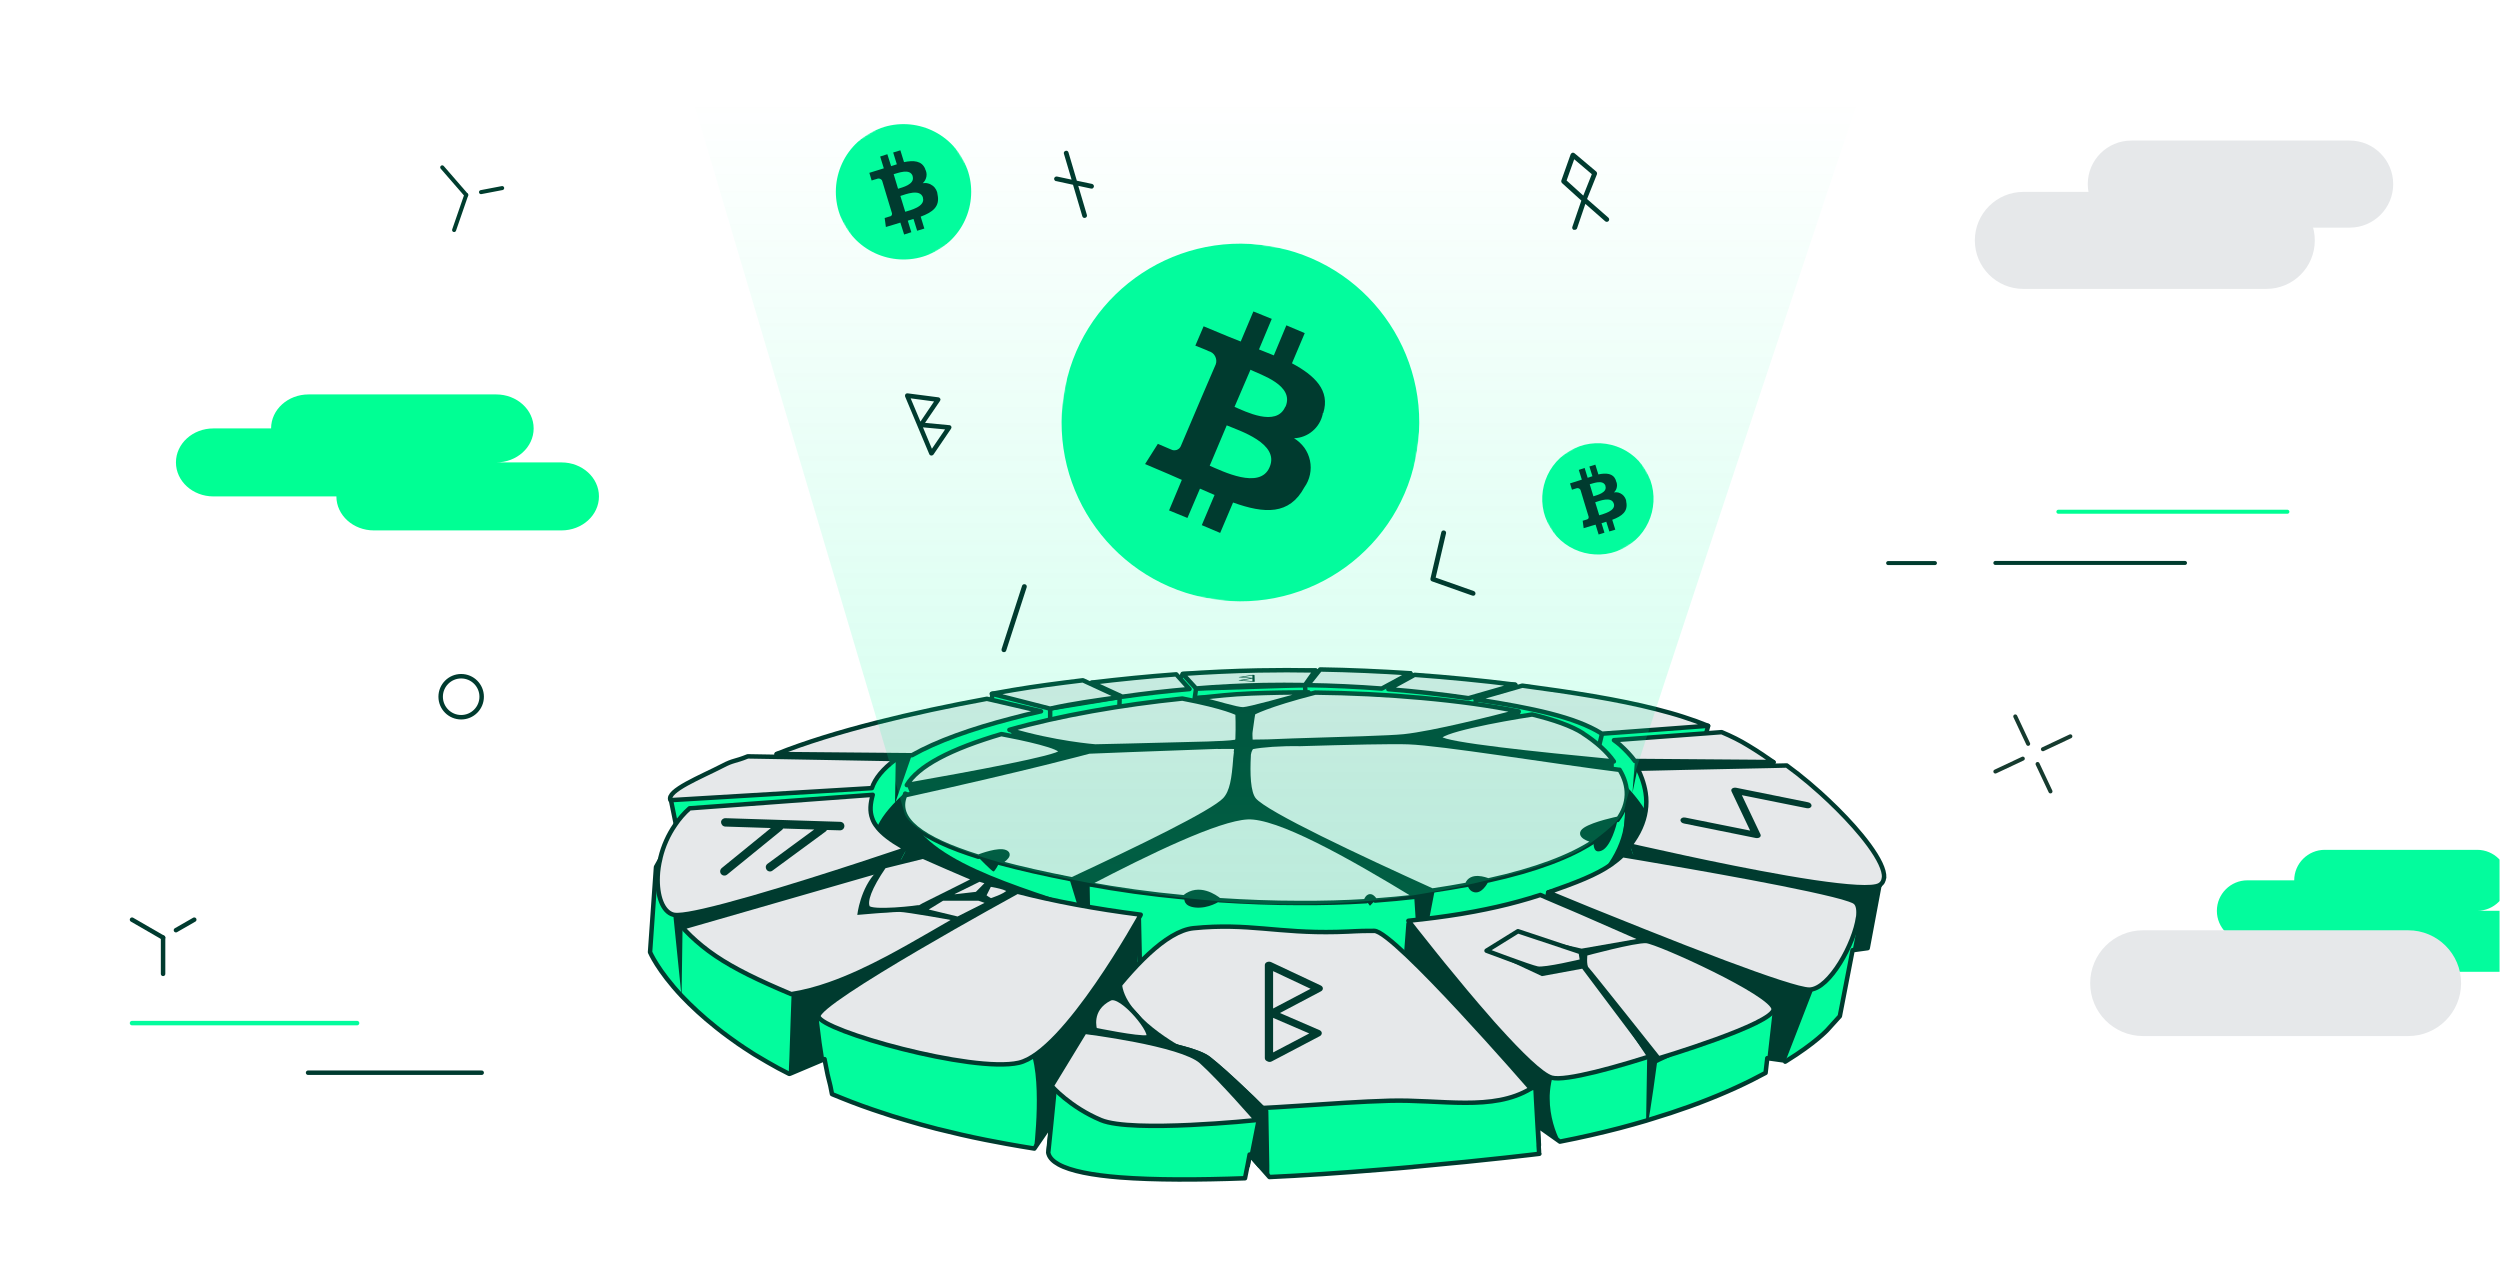 <svg width="1676" height="858" viewBox="0 0 1676 858" fill="none" xmlns="http://www.w3.org/2000/svg"><g clip-path="url(#clip0_674_2)"><path d="M704.848 752.948C704.848 752.948 704.113 762.412 703.216 771.467C703.216 772.201 703.134 772.936 702.971 773.751C702.89 773.425 702.727 773.017 702.727 772.691L702.89 771.467L704.766 753.193V752.948H704.848Z" fill="#003B2F"/><path d="M837.742 773.996L836.355 781.339L834.642 789.823H834.56L836.274 781.339L837.742 773.915V773.996Z" fill="#003B2F"/><path d="M1031.58 766.98L1030.68 754.661L1030.85 754.743L1031.58 766.98Z" fill="#003B2F"/><path d="M1260.01 593.374L1252.1 635.633L1241.98 637.02L1233.41 681.319L1232.84 681.89L1225.01 690.538C1225.01 690.538 1217.02 699.267 1197.6 711.26C1197.36 711.423 1197.03 711.586 1196.78 711.749L1197.03 711.097L1184.79 709.383L1184.22 714.278L1183.65 719.255C1171.82 725.7 1157.05 732.634 1139.11 739.406C1136.9 740.221 1134.62 741.119 1132.25 741.935C1124.5 744.708 1116.18 747.482 1107.21 750.174C1106.47 750.419 1105.74 750.582 1105.09 750.827C1104.52 750.99 1104.03 751.153 1103.54 751.316C1097.83 753.03 1091.87 754.661 1085.75 756.293C1073.43 759.475 1060.13 762.575 1045.78 765.349L1030.93 754.824L1031.66 767.062V768.041C1030.93 768.122 1030.03 768.286 1029.22 768.449C1005.72 772.446 979.695 775.791 950.978 778.075C950.407 778.075 949.754 778.157 949.183 778.238C945.757 778.483 942.412 778.81 938.986 778.973C935.314 779.217 931.643 779.462 927.891 779.707C915.408 780.441 902.437 781.012 888.976 781.257C888.16 781.257 887.344 781.257 886.61 781.257C875.107 781.502 863.278 781.583 851.122 781.502C848.919 781.502 846.717 781.502 844.432 781.502L837.906 774.078L836.519 781.42C828.361 781.339 819.958 781.094 811.473 780.768C787.815 779.952 765.624 778.483 744.739 776.444C733.807 775.383 723.283 774.159 713.086 772.854C709.822 772.446 706.641 771.957 703.377 771.467C703.296 771.467 703.133 771.467 703.051 771.467L704.927 753.193L693.424 769.999C687.143 769.02 681.106 767.959 675.15 766.899C673.111 766.491 671.153 766.164 669.113 765.757C667.645 765.512 666.258 765.185 664.789 764.941C663.321 764.696 661.934 764.37 660.547 764.125C649.452 761.922 638.928 759.475 628.893 756.946C628.648 756.946 628.404 756.864 628.159 756.783C627.425 756.619 626.772 756.456 626.038 756.211C620.082 754.661 614.372 753.111 608.742 751.398C607.764 751.153 606.866 750.827 605.969 750.582C600.666 749.032 595.445 747.401 590.468 745.687C588.592 745.035 586.715 744.382 584.839 743.811C580.026 742.179 575.376 740.466 570.889 738.753C566.565 737.04 562.322 735.408 558.243 733.695C558.08 733.613 557.917 733.532 557.754 733.45L556.693 728.066C556.53 727.495 556.367 726.924 556.285 726.352C555.959 725.21 555.633 723.823 555.306 722.437C555.143 721.784 554.98 721.131 554.817 720.397C554.817 720.234 554.817 720.071 554.735 719.989C554.491 718.929 554.327 717.868 554.083 716.726C554.001 716.155 553.838 715.665 553.756 715.094C553.512 714.034 553.348 712.891 553.104 711.749C553.022 711.178 552.859 710.607 552.777 710.036L530.179 719.581L529.282 719.908H529.037C523.979 717.378 519.084 714.768 514.515 712.076C511.579 710.362 508.723 708.649 505.949 707.018C505.378 706.691 504.889 706.365 504.399 706.039C504.155 705.957 503.991 705.794 503.828 705.631C503.828 705.631 503.747 705.631 503.665 705.549C500.565 703.591 497.628 701.633 494.773 699.675C492.652 698.207 490.694 696.82 488.736 695.351C485.717 693.149 482.78 690.946 480.088 688.743C470.869 681.401 463.364 674.385 457.327 668.021C457.327 668.021 457.327 668.022 457.245 667.94C440.929 650.645 435.789 638.326 435.789 638.326L439.787 581.218L443.295 574.937L453.819 556.254L453.166 552.991L449.821 536.512L516.963 523.214L520.471 507.55L520.879 505.511L544.048 502.166L664.3 474.102L664.871 469.125L665.279 465.128L679.392 464.23L712.351 462.109L730.626 458.111L732.176 457.785L789.446 457.133L791.159 454.685L793.117 451.911L882.042 449.545L883.918 450.524L886.61 451.993L945.594 451.34C945.594 451.34 946.165 452.727 946.246 453.706C946.246 453.706 946.246 454.359 946.083 454.522C946.083 454.93 1012.74 458.927 1015.84 459.09H1015.92V461.13L1015.84 464.067L1099.54 478.67L1119.61 482.178L1145.14 486.665L1143.76 491.805L1143.35 493.436L1143.1 494.252L1159.99 500.452L1189.03 511.058L1187.97 513.424L1184.22 521.337L1194.17 530.801L1202.74 538.959L1206.33 542.386L1230.31 565.228L1239.37 573.794L1253.57 587.256L1260.25 593.619L1260.01 593.374Z" fill="#03FC9D" stroke="#003B2F" stroke-width="3" stroke-linecap="round" stroke-linejoin="round"/><path d="M557.916 733.613C557.916 733.613 557.589 733.45 557.426 733.368L556.365 727.984C556.937 730.187 557.508 732.063 557.916 733.532V733.613Z" fill="#003B2F"/><path d="M679.963 618.338L665.523 625.273L642.191 636.531L632.075 641.426L623.019 645.75L548.78 681.482C548.943 682.951 549.106 684.338 549.187 685.725C550.248 695.188 551.39 703.265 552.532 710.036L529.934 719.581L529.037 719.907H528.792V719.5L528.955 714.686L529.2 709.383L530.016 684.583L530.668 666.39L531.158 666.145L545.598 659.211L562.241 651.297L578.394 643.629L635.827 616.299L638.601 614.993L639.009 614.83L649.207 609.935L661.526 604.061L661.933 603.817L662.505 603.49L663.891 602.838L672.458 598.759L676.7 596.719H676.863C676.863 596.719 677.108 596.474 677.189 596.474V597.045L677.516 600.064V600.635L678.087 604.959L678.903 611.567L679.31 615.156L679.637 618.175L679.963 618.338Z" fill="#003B2F"/><path d="M607.765 569.226L606.297 572L603.034 578.118L602.544 579.016L601.891 580.239L601.647 580.647L598.628 586.358L596.507 586.929L587.207 589.295L582.883 590.437L579.946 591.171L462.305 620.786L457.573 621.928L456.921 668.266V669.082V668.103L451.373 613.443L455.207 612.383L475.929 606.509L588.023 574.937L601.728 571.102L607.521 569.471H607.684L607.765 569.226Z" fill="#003B2F"/><path d="M1031.66 767.959L1031.91 771.712L1029.21 768.367L1005.72 739.161L1004.58 737.692L997.478 728.882L978.47 705.304L960.195 682.543L950.813 670.877L941.676 659.537L942.411 648.605V648.034L942.492 647.137L942.9 640.121L943.145 637.184L944.205 620.541L944.45 617.441C944.45 617.441 945.674 618.338 947.469 619.807C947.632 619.888 947.795 620.051 947.958 620.215C949.019 621.03 950.324 622.091 951.874 623.233C952.527 623.804 953.261 624.375 954.077 624.946C960.277 629.841 968.925 636.776 978.388 644.771C979.204 645.505 980.02 646.158 980.917 646.892C980.917 646.892 981.162 647.137 981.243 647.218C992.91 657.253 1005.47 668.756 1016.16 680.014C1017.3 681.238 1018.44 682.462 1019.59 683.685C1033.46 699.023 1043 713.544 1040.63 722.681C1039.57 726.679 1039.08 730.676 1038.92 734.429C1038.92 735.082 1038.92 735.734 1038.92 736.387C1038.92 748.461 1042.67 758.822 1046.02 765.512L1031.17 754.988L1031.91 767.225V768.204L1031.66 767.959Z" fill="#003B2F"/><path d="M1215.3 664.106L1197.11 711.097L1184.87 709.383L1184.3 714.278L1188.38 678.138L1188.63 676.016L1188.71 675.282L1188.87 673.977V673.569L1186.67 672.59L1150.12 657.008L1092.36 632.289L1089.75 631.146L1089.18 630.902L1084.85 629.107L1068.13 621.928L1054.26 615.972L1050.67 614.422L1047.98 613.28L1040.47 610.098L1038.68 609.283L1038.35 604.877L1038.19 602.43V601.777L1037.95 598.269L1042.76 600.064L1046.51 601.451L1052.22 603.572L1066.66 608.956L1082 614.585L1104.84 623.07L1132.74 633.431L1140.49 636.286L1158.28 642.894L1213.51 663.371L1215.3 664.106Z" fill="#003B2F"/><path d="M1263.03 588.234C1262.87 590.519 1261.89 592.232 1260.01 593.374L1252.1 635.633L1242.06 636.939L1244.51 624.13L1243.61 623.886L1107.62 589.213L1099.87 587.256L1095.38 574.447L1092.69 566.697L1111.86 569.144L1253.4 586.929L1263.11 588.153L1263.03 588.234Z" fill="#003B2F"/><path d="M764.726 613.28L764.318 619.072L763.747 627.883L762.524 646.239V647.055L762.197 652.439C762.197 652.439 759.505 659.048 755.344 669.245C755.1 669.898 754.773 670.551 754.529 671.285C754.365 671.693 754.202 672.101 754.039 672.427C754.039 672.59 753.958 672.672 753.876 672.835C751.51 678.546 748.818 685.235 745.881 692.415C745.881 692.496 745.799 692.659 745.718 692.741C745.718 692.741 745.473 693.312 745.391 693.557C745.31 693.801 745.228 693.965 745.065 694.209C741.312 703.428 737.233 713.381 733.236 723.089C732.012 726.108 730.788 729.126 729.565 732.063C729.401 732.471 729.238 732.879 729.075 733.205C728.341 735 727.607 736.795 726.872 738.59C726.138 740.303 725.486 742.098 724.751 743.729C719.856 755.64 715.696 765.92 712.922 772.609C711.046 777.178 709.903 779.952 709.659 780.36C706.151 778.402 703.785 776.117 702.969 773.507C702.887 773.18 702.724 772.773 702.724 772.446L702.887 771.223L704.764 752.948L693.261 769.754C693.587 766.98 694.158 761.27 694.566 754.172C695.382 740.629 695.627 721.947 692.282 709.139L693.505 707.507L695.463 704.897L702.479 695.678L706.722 690.049L716.022 677.73L719.856 672.672L731.278 657.579L736.091 651.134L742.047 643.302L760.729 618.583L762.36 616.462L764.726 613.362V613.28Z" fill="#003B2F"/><path d="M1031.99 773.507C1031.99 773.507 996.829 777.83 949.43 782.073C948.696 782.073 947.88 782.236 947.146 782.317C944.127 782.562 941.109 782.889 938.008 783.133C934.011 783.46 930.013 783.786 925.934 784.112C912.963 785.173 899.502 786.233 885.796 787.131C885.225 787.131 884.654 787.212 884.083 787.212C873.151 787.947 862.056 788.599 851.042 789.089L844.271 781.42L837.744 773.996L836.358 781.338L834.644 789.905C803.48 791.047 774.029 791.128 750.86 789.334C732.259 787.865 717.738 785.091 709.661 780.604C706.153 778.646 703.787 776.362 702.971 773.67C702.89 773.344 702.727 772.936 702.727 772.609L702.89 771.386L704.766 753.111L706.642 734.184L707.05 730.105L707.458 725.781L707.703 723.497L707.785 722.6H708.193H710.232H711.701L733.157 723.089L793.282 724.394H797.117H797.361H797.851L804.704 724.558H807.478L818.817 724.884L830.239 725.129L849.737 725.537L945.922 727.576H950.246L974.639 728.229L997.318 728.718L1025.95 729.371H1029.38L1029.79 737.447L1030.77 754.743L1031.5 766.98V767.959L1031.75 771.712V773.507H1031.99Z" fill="#03FC9D" stroke="#003B2F" stroke-width="3" stroke-linecap="round" stroke-linejoin="round"/><path d="M718.633 589.54L729.075 622.336L728.994 592.558L823.221 553.236L827.218 518.156L718.633 589.54Z" fill="#003B2F"/><path d="M839.211 532.025L845.248 569.226L949.591 601.124C949.591 601.124 952.447 632.37 952.447 631.391C952.447 630.412 960.441 596.311 960.441 596.311L839.129 532.106L839.211 532.025Z" fill="#003B2F"/><path d="M614.78 543.201L607.927 526.396L684.941 504.124L676.619 489.276L798.176 476.06L801.766 468.554L875.761 464.72C875.761 464.72 877.392 475.081 878.371 478.099C879.35 481.118 1016.65 477.365 1016.65 477.365L1020.65 491.152L1081.92 510.569L1081.75 531.209L837.254 553.236L614.78 543.201Z" fill="#003B2F"/><path d="M704.029 492.05V474.999L750.612 467.33L750.123 488.052L799.235 480.057L801.846 461.62L874.861 459.335L875.432 468.065L987.689 474.102L990.055 468.88L1069.84 480.057L1074 491.886L1070.82 505.103L1014.69 491.315L1015.59 485.36L1017.96 477.202L982.631 483.402L968.68 479.976L872.822 482.341L877.227 464.23L802.335 467.983V483.728C802.335 483.728 722.14 498.005 721.161 497.026C720.182 496.047 704.111 492.05 704.111 492.05H704.029Z" fill="#03FC9D" stroke="#003B2F" stroke-width="3" stroke-linecap="round" stroke-linejoin="round"/><path d="M839.54 500.534L841.253 514.158L906.437 522.153L908.395 513.098L839.54 500.534Z" fill="#003B2F"/><path d="M890.771 485.36L889.384 494.089L864.991 497.026L842.311 500.126L841.496 496.373L890.771 485.36Z" fill="#003B2F"/><path d="M777.126 490.092L780.145 497.108L816.612 498.413L819.222 500.452L819.712 509.753C819.712 509.753 827.625 505.755 827.462 504.939C827.217 504.124 827.054 496.618 827.054 496.618L777.126 490.092Z" fill="#003B2F"/><path d="M723.936 606.917L718.634 589.54L606.867 532.025C606.867 532.025 599.85 554.133 618.859 582.197C637.868 610.262 723.936 606.835 723.936 606.835V606.917Z" fill="#03FC9D" stroke="#003B2F" stroke-width="3" stroke-linecap="round" stroke-linejoin="round"/><path d="M960.278 597.045L954.893 625.028L1036.72 604.306L1037.94 598.269C1037.94 598.269 1063.81 593.292 1078.82 582.279C1093.83 571.265 1090.73 530.556 1090.73 530.556L960.359 597.045H960.278Z" fill="#03FC9D" stroke="#003B2F" stroke-width="3" stroke-linecap="round" stroke-linejoin="round"/><path d="M729.402 616.462L728.994 592.558L949.591 601.124L950.815 620.214L944.288 619.236L941.514 655.458L764.156 645.831L763.503 616.462H729.402Z" fill="#03FC9D" stroke="#003B2F" stroke-width="3" stroke-linecap="round" stroke-linejoin="round"/><path d="M1099.78 587.256L1107.53 589.214C1103.05 598.188 1094.81 606.754 1082 614.586L1030.68 614.259C1086.32 592.64 1101.01 546.057 1080.77 517.993C1098.56 533.33 1110.88 551.36 1111.86 569.063L1092.69 566.615L1095.38 574.366L1099.86 587.174L1099.78 587.256Z" fill="#003B2F"/><path d="M724.181 608.385L673.927 599.003C655.163 590.519 605.969 596.882 596.669 586.848L598.79 586.277L607.846 569.226L588.184 574.774C580.842 560.089 590.713 546.057 606.459 531.535C606.132 572.245 671.479 590.274 724.263 608.385H724.181Z" fill="#003B2F"/><path d="M607.927 526.314C611.517 520.195 618.615 514.158 629.384 508.366C640.397 502.41 655 496.944 671.317 492.131C685.185 494.742 713.005 500.534 711.21 504.287C709.497 507.876 652.308 518.482 607.927 526.314Z" fill="#E6E8EA" stroke="#003B2F" stroke-width="3" stroke-linecap="round" stroke-linejoin="round"/><path d="M669.931 578.282C669.931 578.282 669.931 578.281 669.931 578.445C669.441 579.424 666.912 584.237 666.015 584.237C665.036 584.237 655.654 574.529 655.654 574.529C655.654 574.529 655.817 574.529 656.062 574.366C658.265 573.55 669.605 569.389 674.092 571.265C679.068 573.305 670.094 578.282 670.094 578.282H669.931Z" fill="#003B2F"/><path d="M828.607 503.716C829.097 501.921 828.77 500.697 827.465 500.616C826.241 500.616 822.162 500.534 816.615 500.616C817.512 500.616 818.491 500.534 819.307 500.452C772.234 502.084 730.138 503.797 730.138 503.797C730.138 503.797 690.571 514.648 606.786 533.167C600.015 548.994 617.637 562.373 655.898 574.365C658.101 573.55 669.441 569.389 673.928 571.265C678.904 573.305 669.93 578.281 669.93 578.281C669.93 578.281 669.93 578.281 669.93 578.445C684.044 582.279 700.36 585.95 718.716 589.54C762.526 569.144 813.025 544.751 821.102 536.104C825.996 530.882 827.22 521.827 828.199 509.1C828.036 509.345 828.933 503.471 828.689 503.634L828.607 503.716Z" fill="#E6E8EA" stroke="#003B2F" stroke-width="3" stroke-linecap="round" stroke-linejoin="round"/><path d="M877.067 464.312C862.871 468.391 837.663 475.407 833.42 475.57C829.423 475.733 814.738 471.001 802.175 467.983C816.37 466.596 824.61 465.454 839.05 464.883C851.532 464.393 864.258 464.148 877.067 464.23V464.312Z" fill="#E6E8EA" stroke="#003B2F" stroke-width="3" stroke-linecap="round" stroke-linejoin="round"/><path d="M1061.2 491.642C1070.01 497.352 1077.19 503.716 1081.92 510.487C1028.65 505.429 969.175 499.147 965.504 495.068C961.425 490.499 1006.21 482.096 1027.18 478.996C1041.7 482.504 1053.69 486.747 1061.2 491.56V491.642Z" fill="#E6E8EA" stroke="#003B2F" stroke-width="3" stroke-linecap="round" stroke-linejoin="round"/><path d="M949.593 601.124C940.619 602.185 931.319 603.001 921.855 603.735C921.855 603.735 918.429 597.372 915.737 603.735L916.063 604.143C901.623 605.04 886.694 605.448 871.275 605.367C853 605.367 834.971 604.632 817.349 603.49C814.657 601.288 803.725 593.537 794.18 601.369C794.18 601.369 794.18 601.451 794.18 601.614C771.174 599.493 749.31 596.393 729.078 592.64C770.521 571.021 816.452 548.83 836.358 547.851C856.508 546.872 903.255 572.897 949.675 601.206L949.593 601.124Z" fill="#E6E8EA" stroke="#003B2F" stroke-width="3" stroke-linecap="round" stroke-linejoin="round"/><path d="M829.669 478.262C829.669 478.262 821.837 473.857 792.63 468.309C752.411 472.388 709.906 479.812 676.703 489.276C706.888 498.413 734.299 500.452 734.299 500.452C734.299 500.452 766.198 499.8 810.497 498.576C809.518 498.576 814.739 498.413 813.76 498.413C822.408 498.168 829.179 497.597 829.587 496.944C829.669 496.781 829.587 496.455 829.505 496.128C829.505 496.128 829.587 496.292 829.669 496.292C830.076 485.931 829.669 478.262 829.669 478.262Z" fill="#E6E8EA" stroke="#003B2F" stroke-width="3" stroke-linecap="round" stroke-linejoin="round"/><path d="M1018.04 476.957C980.595 469.125 928.22 464.801 881.718 464.312C849.004 472.715 840.111 477.936 840.111 477.936C840.111 477.936 839.214 482.912 838.316 490.01C838.316 490.499 838.235 490.907 838.153 491.478V493.028C838.153 494.986 838.398 496.455 838.316 497.352C845.496 497.352 852.43 497.189 866.544 496.536C901.216 495.476 931.728 494.66 941.191 493.681C961.26 491.56 1001.81 481.199 1017.96 476.957H1018.04Z" fill="#E6E8EA" stroke="#003B2F" stroke-width="3" stroke-linecap="round" stroke-linejoin="round"/><path d="M1085.75 516.116C1038.6 510.161 966.643 498.331 944.126 497.516C933.602 497.108 904.722 497.76 871.6 498.739C858.628 498.495 845.82 499.474 839.457 500.779C838.804 500.942 837.58 502.9 837.172 505.429C837.091 505.347 837.172 506.408 837.091 506.326C836.438 518.645 836.764 531.372 840.762 536.185C848.594 545.567 911.004 574.774 960.116 597.045C968.356 595.822 976.269 594.516 983.612 593.129C983.612 593.048 983.612 592.966 983.612 592.966C986.141 586.032 995.767 589.54 997.644 590.274C1029.95 583.176 1052.87 574.284 1067.97 564.413C1067.97 563.678 1067.8 563.189 1067.64 563.189C1066.66 563.189 1056.63 560.17 1062.66 556.173C1068.7 552.175 1084.53 548.912 1084.53 548.912C1084.53 548.912 1084.53 549.238 1084.37 549.728C1092.52 538.633 1092.44 527.048 1085.75 516.035V516.116Z" fill="#E6E8EA" stroke="#003B2F" stroke-width="3" stroke-linecap="round" stroke-linejoin="round"/><path d="M697.827 476.875C691.056 478.344 684.447 479.975 678.002 481.689C651.57 488.542 627.993 496.863 611.35 506.326L520.55 505.511C559.464 489.928 612.9 477.446 661.604 468.472L664.541 469.125L678.655 472.388L697.908 476.875H697.827Z" fill="#E6E8EA" stroke="#003B2F" stroke-width="3" stroke-linecap="round" stroke-linejoin="round"/><path d="M750.61 467.33C733.151 469.859 720.343 471.491 703.945 475.081L678.736 468.636L664.867 465.128C669.844 464.23 674.576 463.414 679.144 462.599C694.726 459.988 708.595 458.193 725.972 456.072L730.214 458.03L750.528 467.412L750.61 467.33Z" fill="#E6E8EA" stroke="#003B2F" stroke-width="3" stroke-linecap="round" stroke-linejoin="round"/><path d="M797.437 461.946C782.345 463.251 767.171 464.964 752.404 467.085L731.846 457.622C750.773 455.338 769.781 453.461 788.545 452.074L790.748 454.522L797.356 461.864L797.437 461.946Z" fill="#E6E8EA" stroke="#003B2F" stroke-width="3" stroke-linecap="round" stroke-linejoin="round"/><path d="M881.793 449.464L874.858 459.254C865.558 459.09 856.258 459.09 847.039 459.254C831.946 459.58 816.772 460.314 801.843 461.538L792.869 451.748C809.756 450.606 826.644 449.79 843.531 449.464C856.176 449.219 869.066 449.219 881.874 449.464H881.793Z" fill="#E6E8EA" stroke="#003B2F" stroke-width="3" stroke-linecap="round" stroke-linejoin="round"/><path d="M945.345 451.34L926.337 461.619C909.939 460.396 893.214 459.58 876.653 459.335L883.669 450.524L885.056 448.811C904.962 449.137 925.194 450.035 945.264 451.34H945.345Z" fill="#E6E8EA" stroke="#003B2F" stroke-width="3" stroke-linecap="round" stroke-linejoin="round"/><path d="M1015.75 459.09L984.508 468.064C967.294 465.535 949.101 463.496 930.745 462.027L946.001 453.706L948.285 452.401C970.883 454.032 993.645 456.235 1015.59 459.009H1015.67L1015.75 459.09Z" fill="#E6E8EA" stroke="#003B2F" stroke-width="3" stroke-linecap="round" stroke-linejoin="round"/><path d="M1144.98 486.584L1092.68 490.5L1073.92 491.886C1073.92 491.886 1073.51 491.642 1073.27 491.479C1055.65 480.628 1027.75 474.836 990.626 468.962C990.381 468.962 990.218 468.962 989.973 468.88C989.647 468.88 989.402 468.799 989.075 468.717L1015.75 461.048L1020.57 459.662C1054.1 464.149 1084.36 468.799 1110.55 475.488C1116.83 477.12 1122.87 478.752 1128.58 480.628C1134.29 482.423 1139.84 484.462 1145.06 486.584H1144.98Z" fill="#E6E8EA" stroke="#003B2F" stroke-width="3" stroke-linecap="round" stroke-linejoin="round"/><path d="M600.664 508.937C600.664 508.937 600.582 509.019 600.501 509.1C591.934 515.382 586.632 521.909 584.51 528.354L449.493 536.43C446.474 530.148 470.133 520.766 484.328 513.424C491.915 509.427 492.486 510.65 501.297 507.061L520.061 507.387L600.501 508.855C601.153 508.448 601.887 508.04 600.664 508.855V508.937Z" fill="#E6E8EA" stroke="#003B2F" stroke-width="3" stroke-linecap="round" stroke-linejoin="round"/><path d="M607.762 569.226C607.762 569.226 607.762 569.226 607.599 569.226C606.946 569.471 604.825 570.205 601.317 571.347C579.534 578.689 508.15 602.348 471.765 610.588C464.259 612.301 458.222 613.362 454.47 613.443C453.164 613.443 452.104 613.443 451.369 613.198C444.272 611.322 440.356 600.635 440.927 587.419C441.09 583.584 441.661 579.505 442.722 575.344C442.722 575.181 442.803 575.018 442.803 574.855C444.598 567.431 447.861 559.844 452.675 552.909C455.367 548.912 458.549 545.241 462.301 541.896L585.082 532.84C583.45 538.714 582.961 543.772 584.756 548.667C585.408 550.625 586.469 552.502 588.019 554.378C588.1 554.541 588.264 554.704 588.427 554.949C591.69 558.947 596.993 563.107 604.825 567.594C605.722 568.165 606.701 568.655 607.68 569.226H607.762Z" fill="#E6E8EA" stroke="#003B2F" stroke-width="3" stroke-linecap="round" stroke-linejoin="round"/><path d="M1026.28 729.779C1000.74 745.28 966.233 736.958 931.316 737.937C855.445 740.058 758.525 757.109 707.781 722.6C707.781 722.6 763.257 625.925 800.132 622.254C837.007 618.583 856.424 625.762 896.235 624.783C909.207 624.457 907.983 624.049 921.281 624.049C934.579 624.049 1026.28 729.779 1026.28 729.779Z" fill="#E6E8EA" stroke="#003B2F" stroke-width="3" stroke-linecap="round" stroke-linejoin="round"/><path d="M1188.87 673.569C1189.11 675.282 1183.24 678.709 1173.7 683.114C1172.72 683.522 1171.66 684.011 1170.6 684.501C1156.97 690.456 1137.31 697.88 1117.32 704.488C1083.79 715.665 1049.36 724.965 1040.39 722.518C1033.62 720.723 1019.1 706.365 1003.35 688.906C1001.72 687.112 1000.01 685.235 998.376 683.277C987.525 670.958 976.512 657.66 967.212 646.239C965.172 643.792 963.214 641.344 961.419 639.06C951.14 626.333 944.206 617.277 944.206 617.277C956.524 616.054 968.272 614.504 979.286 612.709C982.386 612.219 985.486 611.648 988.504 611.077C998.947 609.119 1008.74 606.917 1017.87 604.388C1023.01 603.001 1027.91 601.532 1032.64 599.982C1032.64 599.982 1037.45 602.022 1045.45 605.448C1047.98 606.509 1050.83 607.732 1053.93 609.038C1055.97 609.935 1058.18 610.833 1060.38 611.812C1070.58 616.217 1082.65 621.52 1095.38 627.149C1097.58 628.128 1099.7 629.025 1101.9 630.004C1114.22 635.47 1126.95 641.181 1138.62 646.565C1166.19 659.292 1188.38 670.469 1188.79 673.406L1188.87 673.569Z" fill="#E6E8EA" stroke="#003B2F" stroke-width="3" stroke-linecap="round" stroke-linejoin="round"/><path d="M1245.65 614.993C1243.36 632.125 1226.56 663.208 1213.02 663.453C1206.98 663.535 1183.81 655.703 1156.23 645.342C1139.02 638.897 1120.01 631.473 1102.47 624.457C1088.77 618.991 1075.88 613.77 1065.27 609.527C1056.79 606.101 1049.85 603.246 1045.04 601.206C1040.47 599.33 1037.94 598.269 1037.94 598.269C1056.95 591.579 1070 586.603 1080.12 579.587C1082.89 577.629 1085.42 575.589 1087.79 573.305C1087.79 573.305 1167.25 586.358 1212.93 596.23C1224.84 598.84 1234.47 601.124 1239.77 603.001C1241.73 603.653 1243.12 604.306 1243.77 604.877C1245.81 606.509 1246.3 610.262 1245.73 615.075L1245.65 614.993Z" fill="#E6E8EA" stroke="#003B2F" stroke-width="3" stroke-linecap="round" stroke-linejoin="round"/><path d="M1263.03 588.235C1262.87 590.437 1261.97 592.232 1260.01 593.374C1255.52 596.066 1238.23 594.68 1216.45 591.498C1210.49 590.6 1204.21 589.621 1197.76 588.479C1174.68 584.482 1149.47 579.342 1129.48 575.018C1116.34 572.163 1105.49 569.797 1099.05 568.329C1095.46 567.513 1093.26 567.023 1092.77 566.86C1092.69 566.86 1092.69 566.86 1092.69 566.86C1098.8 558.865 1102.07 551.196 1103.21 543.772C1103.86 539.53 1103.86 535.451 1103.21 531.372C1102.72 528.272 1101.9 525.172 1100.84 522.153C1100.11 520.114 1099.29 518.156 1098.32 516.116C1098.23 515.872 1098.07 515.545 1097.91 515.3H1101.09L1129.23 514.648L1187.81 513.424L1197.84 513.179C1200.21 514.893 1202.66 516.769 1205.19 518.727C1210.16 522.643 1215.3 526.967 1220.28 531.454C1222.07 533.085 1223.87 534.717 1225.66 536.43C1233.9 544.18 1241.65 552.339 1247.94 560.007C1249.81 562.292 1251.53 564.494 1253.08 566.615C1259.52 575.426 1263.44 583.177 1263.11 588.398L1263.03 588.235Z" fill="#E6E8EA" stroke="#003B2F" stroke-width="3" stroke-linecap="round" stroke-linejoin="round"/><path d="M1188.79 510.895L1096.03 510.161C1093.26 506.408 1089.83 502.818 1086.08 499.392C1084.85 498.331 1083.47 497.271 1082 496.21L1143.59 491.641L1154.2 490.826C1160.81 493.599 1166.68 496.536 1171.82 499.718C1177.78 503.308 1183.4 507.06 1188.87 510.895H1188.79Z" fill="#E6E8EA" stroke="#003B2F" stroke-width="3" stroke-linecap="round" stroke-linejoin="round"/><path d="M666.665 601.206C661.688 603.654 667.318 601.696 662.341 604.388C659.078 606.101 655.815 607.896 652.551 609.772C633.543 620.459 614.453 632.044 595.444 642.16C582.309 649.095 569.175 655.295 556.122 659.863C547.556 662.882 538.989 665.166 530.505 666.471C508.315 657.171 492.406 649.421 479.843 640.936C478.211 639.794 476.661 638.734 475.111 637.592C469.319 633.268 464.179 628.781 459.366 623.723C458.795 623.07 458.142 622.417 457.571 621.765L462.466 620.378L587.612 584.319L604.908 579.342L611.108 577.547L618.776 575.345C623.59 577.792 628.811 580.24 634.522 582.605C639.58 584.727 644.964 586.684 650.675 588.724C652.959 589.54 655.325 590.274 657.691 591.008C663.81 592.966 659.649 599.411 666.502 601.206H666.665Z" fill="#E6E8EA" stroke="#003B2F" stroke-width="3" stroke-linecap="round" stroke-linejoin="round"/><path d="M764.727 613.28C764.727 613.28 714.065 705.468 682.982 712.484C651.899 719.5 550.656 691.028 548.698 681.401C546.74 671.774 682.003 597.78 682.003 597.78C706.478 604.143 734.46 609.364 764.727 613.199V613.28Z" fill="#E6E8EA" stroke="#003B2F" stroke-width="3" stroke-linecap="round" stroke-linejoin="round"/><path d="M850.305 744.627C850.305 744.627 844.513 745.198 835.539 745.769C809.433 747.645 756.486 750.582 740.088 744.627C718.061 736.632 707.782 724.558 707.782 724.558L728.34 690.13C728.34 690.13 761.218 693.638 786.1 699.43C797.277 702.041 806.822 705.059 811.146 708.486C825.178 719.499 850.224 744.545 850.224 744.545L850.305 744.627Z" fill="#003B2F"/><path d="M851.04 789.089L844.269 781.42L837.743 773.996L842.311 750.827L835.621 745.769L832.521 743.403L807.557 724.721L787.243 709.547L786.591 703.102L786.428 701.144L786.264 699.43C786.999 699.594 787.651 699.757 788.386 699.92C788.712 699.92 789.038 700.002 789.365 700.165C790.425 700.409 791.404 700.736 792.383 700.98C800.868 703.183 807.802 705.712 811.31 708.486C811.963 709.057 812.697 709.547 813.431 710.199C815.552 711.912 817.755 713.789 820.121 715.91C820.692 716.399 821.181 716.889 821.753 717.297C824.608 719.826 827.545 722.518 830.319 725.129C834.153 728.718 837.906 732.226 841.087 735.326C841.74 735.979 842.393 736.632 842.964 737.203C843.453 737.692 843.943 738.1 844.351 738.59C845.003 739.242 845.656 739.895 846.227 740.466C846.88 741.119 847.451 741.69 847.94 742.179C848.103 742.342 848.267 742.506 848.43 742.669C848.43 742.669 848.593 742.832 848.674 742.914L849.246 743.485C849.246 743.485 849.898 744.056 850.061 744.3L850.225 744.464L850.306 744.545L850.959 781.42V789.089H851.04Z" fill="#003B2F"/><path d="M752.083 658.395C753.062 681.483 793.201 702.449 793.201 702.449L727.038 690.13L752.165 658.395H752.083Z" fill="#003B2F"/><path d="M744.087 669.408C729.484 676.669 734.052 690.456 734.052 690.456C734.052 690.456 763.095 696.493 769.132 695.433C775.169 694.454 752.082 665.411 744.087 669.408Z" fill="#E6E8EA" stroke="#003B2F" stroke-width="3" stroke-linecap="round" stroke-linejoin="round"/><path d="M587.693 584.318C576.68 595.332 574.722 613.362 574.722 613.362C574.722 613.362 597.809 611.322 602.786 611.322C607.762 611.322 640.885 617.359 640.885 617.359L671.722 598.432C671.722 598.432 619.836 576.242 618.857 576.242C617.878 576.242 587.775 584.318 587.775 584.318H587.693Z" fill="#003B2F"/><path d="M592.754 580.647C582.72 595.25 579.701 604.306 581.741 608.304C583.78 612.301 616.494 608.548 617.147 607.977C617.8 607.325 654.919 589.295 653.859 589.295C652.798 589.295 618.779 574.284 618.779 574.284L592.754 580.729V580.647Z" fill="#E6E8EA" stroke="#003B2F" stroke-width="3" stroke-linecap="round" stroke-linejoin="round"/><path d="M642.029 615.972L618.779 610.343L631.832 602.348H655.898C656.877 602.348 663.73 605.122 663.73 605.122L642.029 616.054V615.972Z" fill="#E6E8EA" stroke="#003B2F" stroke-width="3" stroke-linecap="round" stroke-linejoin="round"/><path d="M638.847 598.269L637.868 601.288L654.918 599.33L662.75 591.416L656.55 589.54L638.847 598.269Z" fill="#E6E8EA" stroke="#003B2F" stroke-width="3" stroke-linecap="round" stroke-linejoin="round"/><path d="M664.463 603.653C663.484 603.735 659.486 600.716 659.486 600.716L663.402 592.885C663.402 592.885 678.331 595.087 676.129 597.861C673.926 600.635 664.463 603.653 664.463 603.653Z" fill="#E6E8EA" stroke="#003B2F" stroke-width="3" stroke-linecap="round" stroke-linejoin="round"/><path d="M1099.54 629.107L1060.3 635.96L1022.69 627.394L999.194 638.326L1033.7 654.397L1060.71 649.421L1108.84 713.544L1191.97 674.466L1180.96 663.453L1099.54 629.107Z" fill="#003B2F"/><path d="M996.585 637.347L1017.63 624.294L1059.73 638.326L1060.71 644.363C1060.71 644.363 1035.66 650.4 1030.69 649.339C1025.71 648.36 996.585 637.347 996.585 637.347Z" fill="#E6E8EA" stroke="#003B2F" stroke-width="3" stroke-linecap="round" stroke-linejoin="round"/><path d="M1062.74 639.386C1062.74 639.386 1061.77 647.381 1063.72 649.421C1065.76 651.46 1111.86 709.547 1111.86 709.547C1111.86 709.547 1189.03 686.459 1189.03 676.506C1189.03 666.553 1111.45 631.31 1103.62 630.82C1095.78 630.412 1062.74 639.386 1062.74 639.386Z" fill="#E6E8EA" stroke="#003B2F" stroke-width="3" stroke-linecap="round" stroke-linejoin="round"/><path d="M1104.27 708.568L1103.54 751.806C1103.54 751.806 1103.86 752.622 1104.84 751.561C1105.82 750.582 1111.45 708.241 1111.45 708.241L1072.05 660.434L1104.27 708.568Z" fill="#003B2F"/><path d="M1096.03 510.161L1094.4 531.535L1097.83 515.137L1187.73 513.261L1188.79 510.895L1096.03 510.161Z" fill="#003B2F"/><path d="M600.502 508.937L600.013 538.714L611.271 506.245L520.47 505.429L600.502 508.937Z" fill="#003B2F"/><path d="M818 603.98C818 603.98 810.249 609.364 801.194 608.385C793.28 607.488 793.852 602.756 794.096 601.614C794.096 601.451 794.096 601.369 794.096 601.369C803.641 593.537 814.573 601.288 817.265 603.49C817.673 603.817 817.918 604.061 817.918 604.061L818 603.98Z" fill="#003B2F"/><path d="M921.852 603.653L918.426 607.243L915.978 603.98L915.652 603.572C918.344 597.208 921.771 603.572 921.771 603.572L921.852 603.653Z" fill="#003B2F"/><path d="M998.132 590.356C998.132 590.356 994.624 598.269 989.566 598.269C985.079 598.269 983.937 593.945 983.774 593.048C983.774 592.966 983.774 592.885 983.774 592.885C986.303 585.95 995.93 589.458 997.806 590.192C998.051 590.192 998.132 590.356 998.132 590.356Z" fill="#003B2F"/><path d="M1084.61 548.912C1084.61 548.912 1084.61 549.238 1084.45 549.728C1083.63 553.399 1079.88 567.594 1073.84 570.205C1068.38 572.571 1068.38 566.941 1068.21 564.412C1068.21 563.678 1068.05 563.189 1067.89 563.189C1066.91 563.189 1056.87 560.17 1062.91 556.173C1068.95 552.175 1084.77 548.912 1084.77 548.912H1084.61Z" fill="#003B2F"/><path d="M556.366 727.984C556.202 727.413 556.039 726.842 555.958 726.271C555.631 725.129 555.305 723.742 554.979 722.355C554.816 721.702 554.652 721.05 554.489 720.316C554.489 720.152 554.489 719.989 554.408 719.908C554.163 718.847 554 717.786 553.755 716.644C553.673 716.073 553.51 715.584 553.429 715.013C553.184 713.952 553.021 712.81 552.776 711.668C552.694 711.097 552.531 710.526 552.45 709.955H552.694L554.081 716.807L556.366 727.984Z" fill="#003B2F"/><path d="M1183.65 719.336L1184.3 714.278L1183.73 719.255L1183.65 719.336Z" fill="#003B2F"/><path d="M1197.68 711.178C1197.68 711.178 1197.11 711.586 1196.87 711.749L1197.11 711.097H1197.68V711.178Z" fill="#003B2F"/><path d="M727.037 691.68C727.037 691.68 792.057 699.675 805.355 711.668C818.653 723.66 842.312 750.908 842.312 750.908C842.312 750.908 759.017 759.638 738.132 750.908C717.247 742.179 705.01 728.066 705.01 728.066L727.118 691.762L727.037 691.68Z" fill="#E6E8EA" stroke="#003B2F" stroke-width="3" stroke-linecap="round" stroke-linejoin="round"/><path d="M849.817 711.668C849.817 711.668 850.633 711.913 851.122 711.913C851.612 711.913 852.183 711.831 852.672 711.505L884.816 694.617C885.631 694.209 886.121 693.394 886.121 692.578C886.121 691.762 885.55 691.028 884.652 690.62L858.057 679.117L885.55 664.595C886.366 664.187 886.855 663.453 886.855 662.637C886.855 661.821 886.284 661.087 885.468 660.679L852.183 645.016C851.286 644.608 850.225 644.608 849.328 645.016C848.43 645.423 847.941 646.158 847.941 646.974V709.384C847.941 710.444 848.757 711.26 849.899 711.586L849.817 711.668ZM853.488 651.053L878.615 662.882L853.488 676.098V651.053ZM853.488 682.38L877.718 692.822L853.488 705.549V682.38Z" fill="#003B2F"/><path d="M840.548 452.422C840.548 452.422 840.3 452.422 840.176 452.422C840.052 452.422 839.866 452.422 839.742 452.422L830.814 453.848L830.442 453.972C830.442 453.972 830.628 454.096 830.876 454.096L838.316 454.716L830.69 455.956C830.69 455.956 830.318 456.018 830.318 456.08C830.318 456.08 830.504 456.204 830.69 456.204L839.99 457.072C839.99 457.072 840.548 457.072 840.796 457.072C841.044 457.072 841.168 457.01 841.168 456.948L841.044 452.608C841.044 452.608 840.796 452.484 840.486 452.484L840.548 452.422ZM839.618 456.638L832.612 456.018L839.618 454.902V456.638ZM839.618 454.468L832.86 453.91L839.618 452.856V454.468Z" fill="#003B2F"/><path d="M483.431 551.196C483.431 552.746 484.573 554.052 486.205 554.133L516.798 555.112L483.839 581.953C483.186 582.524 482.86 583.258 482.778 584.074C482.778 584.726 482.941 585.379 483.431 585.95C484.41 587.174 486.205 587.337 487.428 586.358L524.303 556.336C524.303 556.336 524.875 555.765 525.038 555.439L545.841 556.091L514.514 579.097C513.779 579.668 513.371 580.484 513.371 581.3C513.371 581.871 513.535 582.524 513.943 583.095C514.84 584.319 516.635 584.645 517.858 583.666L553.591 557.397C553.591 557.397 554.244 556.744 554.407 556.418L563.136 556.662C564.686 556.662 565.992 555.52 566.073 553.889C566.155 552.257 564.931 551.033 563.3 550.952L486.286 548.504C484.736 548.504 483.431 549.646 483.349 551.278L483.431 551.196Z" fill="#003B2F"/><path d="M1179.73 561.312C1180.39 560.823 1180.55 560.089 1180.22 559.354L1167.74 533.085L1211.23 541.814C1212.78 542.141 1214.16 541.488 1214.41 540.346C1214.65 539.204 1213.59 538.062 1212.04 537.817L1163.91 528.109C1162.93 527.946 1161.95 528.109 1161.3 528.598C1160.64 529.088 1160.48 529.822 1160.81 530.556L1173.29 556.825L1129.81 548.096C1128.26 547.77 1126.87 548.423 1126.62 549.565C1126.38 550.707 1127.44 551.849 1128.99 552.094L1177.12 561.802C1178.1 561.965 1179.08 561.802 1179.73 561.312Z" fill="#003B2F"/><path opacity="0.19" d="M464.343 66.437L606.377 544.996C606.377 544.996 608.09 565.31 702.725 586.276C797.36 607.243 886.039 614.096 973.25 595.414C973.25 595.414 1044.8 581.3 1064.3 566.778C1083.79 552.257 1088.93 546.872 1089.83 538.714C1090.73 530.556 1245.9 66.437 1245.9 66.437H464.343Z" fill="url(#paint0_linear_674_2)"/><mask id="mask0_674_2" style="mask-type:luminance" maskUnits="userSpaceOnUse" x="543" y="66" width="125" height="125"><path d="M621.142 66.437L543.507 113.214L590.284 190.848L667.918 144.072L621.142 66.437Z" fill="white"/></mask><g mask="url(#mask0_674_2)"><path d="M629.139 167.424C650.596 154.535 657.53 126.634 644.558 105.178C631.587 83.722 603.768 76.787 582.312 89.759C560.856 102.648 553.921 130.549 566.893 152.005C579.864 173.461 607.683 180.396 629.139 167.424Z" fill="#03FC9D"/><path d="M620.246 113.254C617.962 107.706 612.496 107.38 606.051 108.685L603.603 100.772L598.79 102.24L601.238 110.154L597.403 111.378L594.874 103.383L590.061 104.933L592.508 112.846L589.408 113.825L582.8 115.865L584.35 121.004C584.35 121.004 587.858 119.862 587.858 119.944C588.184 119.781 588.511 119.699 588.919 119.699C589.245 119.699 589.653 119.699 589.979 119.862C590.306 120.025 590.632 120.188 590.877 120.433C591.121 120.678 591.366 121.004 591.448 121.331L594.14 130.305L597.974 142.95C597.974 142.95 598.056 143.439 597.974 143.684C597.974 143.929 597.893 144.173 597.73 144.337C597.648 144.5 597.485 144.745 597.24 144.826C597.077 144.989 596.832 145.071 596.587 145.071L593.079 146.131L593.895 152.169L600.177 150.292L603.603 149.232L606.132 157.227L610.946 155.677L608.58 147.926L612.414 146.784L614.862 154.698L619.675 153.229L617.228 145.234C625.223 142.297 630.199 138.544 628.567 130.631C628.486 129.407 628.16 128.265 627.588 127.204C627.017 126.144 626.283 125.247 625.304 124.512C624.325 123.778 623.265 123.207 622.122 122.962C620.98 122.636 619.757 122.636 618.614 122.799C619.92 121.657 620.736 120.107 621.062 118.394C621.388 116.68 621.062 114.967 620.246 113.417V113.254ZM618.696 132.507C620.572 138.544 610.048 140.992 606.867 141.971L603.603 131.365C606.867 130.386 616.901 126.225 618.778 132.507H618.696ZM611.843 118.23C613.475 123.696 604.746 125.654 602.053 126.552L599.116 116.762C601.89 116.109 610.212 112.52 611.925 118.23H611.843Z" fill="#003B2F"/></g><mask id="mask1_674_2" style="mask-type:luminance" maskUnits="userSpaceOnUse" x="694" y="146" width="275" height="275"><path d="M731.774 146.126L694.473 382.976L931.322 420.277L968.624 183.428L731.774 146.126Z" fill="white"/></mask><g mask="url(#mask1_674_2)"><path d="M812.941 401.657C878.369 411.936 939.719 367.311 949.998 301.882C960.278 236.454 915.652 175.104 850.224 164.825C784.795 154.546 723.446 199.171 713.166 264.599C702.887 330.028 747.512 391.378 812.941 401.657Z" fill="#03FC9D"/><path d="M887.097 276.918C891.91 261.744 881.386 251.71 866.13 243.551L874.696 223.319L862.378 218.098L853.975 238.249L844.022 234.251L852.588 213.774L840.269 208.798L831.784 228.948L823.789 225.767L806.902 218.751L801.354 231.722C801.354 231.722 810.492 235.312 810.247 235.393C811.144 235.638 812.042 236.046 812.776 236.617C813.51 237.188 814.163 237.922 814.571 238.738C814.979 239.554 815.305 240.451 815.386 241.43C815.468 242.409 815.386 243.307 815.06 244.204L805.27 266.965L791.565 299.19C791.32 299.761 790.912 300.251 790.504 300.659C790.015 301.067 789.525 301.393 788.872 301.638C788.301 301.801 787.649 301.882 786.996 301.882C786.343 301.882 785.772 301.638 785.201 301.393L776.227 297.559L767.661 311.101L783.57 317.872L792.299 321.707L783.733 342.184L796.052 347.242L804.455 327.581L814.244 331.823L805.678 352.055L817.997 357.276L826.645 336.881C847.774 344.468 864.417 345.366 874.452 326.683C876.328 324.073 877.552 321.217 878.204 318.117C878.857 315.017 878.857 311.835 878.204 308.735C877.552 305.635 876.246 302.698 874.452 300.169C872.575 297.64 870.209 295.437 867.517 293.806C872.086 293.643 876.491 291.929 879.918 288.993C883.426 286.056 885.792 282.058 886.771 277.571V277L887.097 276.918ZM851.119 313.222C844.674 328.56 819.302 315.751 810.981 312.243L822.403 285.158C830.724 288.666 858.135 297.314 851.119 313.222ZM861.643 272.676C855.688 286.545 834.558 275.695 827.624 272.758L838.311 247.875C845.164 251.302 868.007 258.236 861.807 272.676H861.562H861.643Z" fill="#003B2F"/></g><mask id="mask2_674_2" style="mask-type:luminance" maskUnits="userSpaceOnUse" x="1019" y="283" width="104" height="103"><path d="M1083.87 283.165L1019.93 321.689L1058.46 385.628L1122.39 347.103L1083.87 283.165Z" fill="white"/></mask><g mask="url(#mask2_674_2)"><path d="M1090.48 366.414C1108.1 355.808 1113.81 332.802 1103.21 315.18C1092.6 297.558 1069.59 291.848 1051.97 302.453C1034.35 313.059 1028.64 336.065 1039.25 353.687C1049.85 371.308 1072.86 377.019 1090.48 366.414Z" fill="#03FC9D"/><path d="M1083.22 321.788C1081.34 317.22 1076.77 316.975 1071.55 318.036L1069.51 311.509L1065.52 312.733L1067.56 319.259L1064.37 320.32L1062.33 313.712L1058.42 315.017L1060.46 321.544L1057.93 322.359L1052.54 324.073L1053.85 328.315C1053.85 328.315 1056.79 327.336 1056.7 327.417C1056.95 327.254 1057.28 327.254 1057.52 327.254C1057.85 327.254 1058.09 327.254 1058.42 327.417C1058.66 327.499 1058.91 327.662 1059.15 327.907C1059.4 328.152 1059.56 328.396 1059.64 328.641L1061.84 335.984L1065.03 346.426C1065.03 346.426 1065.03 346.834 1065.03 346.997C1065.03 347.16 1064.94 347.405 1064.86 347.568C1064.78 347.731 1064.62 347.894 1064.46 347.976C1064.29 348.058 1064.13 348.139 1063.97 348.221L1061.03 349.118L1061.68 354.095L1066.82 352.545L1069.68 351.729L1071.72 358.337L1075.63 357.113L1073.67 350.75L1076.86 349.771L1078.9 356.297L1082.89 355.074L1080.85 348.466C1087.38 346.018 1091.54 342.918 1090.24 336.473C1090.24 335.494 1089.91 334.515 1089.42 333.699C1088.93 332.802 1088.28 332.068 1087.54 331.497C1086.73 330.926 1085.91 330.436 1084.93 330.191C1083.95 329.947 1082.97 329.947 1082 330.11C1083.06 329.131 1083.71 327.907 1083.95 326.439C1084.2 324.97 1083.95 323.583 1083.3 322.359V322.196L1083.22 321.788ZM1081.91 337.615C1083.46 342.592 1074.82 344.55 1072.12 345.447L1069.43 336.718C1072.12 335.902 1080.36 332.476 1081.91 337.697V337.615ZM1076.28 325.867C1077.67 330.354 1070.41 331.986 1068.21 332.72L1065.76 324.644C1068.04 324.073 1074.9 321.217 1076.37 325.867H1076.28Z" fill="#003B2F"/></g><path d="M987.036 399.291C987.444 399.454 987.934 399.373 988.26 399.291C988.586 399.209 988.913 398.801 989.076 398.394C989.402 397.578 988.913 396.599 988.097 396.272L962.48 387.217L969.415 357.603C969.659 356.705 969.088 355.808 968.191 355.645C967.294 355.4 966.396 355.971 966.233 356.868L958.972 387.87C958.809 388.685 959.217 389.501 960.033 389.746L987.036 399.291Z" fill="#003B2F"/><path d="M707.906 121.384L719.347 123.865L725.587 144.987C725.827 145.867 726.708 146.347 727.588 146.027C728.468 145.707 728.948 144.907 728.628 144.027L722.867 124.585L731.428 126.425C731.428 126.425 731.988 126.425 732.228 126.425C732.788 126.265 733.188 125.785 733.348 125.225C733.508 124.345 732.948 123.545 732.148 123.305L721.907 121.144L716.307 102.183C716.066 101.302 715.186 100.822 714.306 101.142C713.426 101.462 712.946 102.263 713.266 103.143L718.387 120.424L708.626 118.344C707.746 118.184 706.946 118.744 706.706 119.544C706.546 120.424 707.106 121.224 707.906 121.464V121.384Z" fill="#003B2F"/><path d="M624.445 305.391C624.445 305.391 624.906 305.391 625.136 305.237C625.367 305.16 625.674 304.93 625.827 304.7L637.58 287.416C637.887 286.955 637.964 286.418 637.734 285.88C637.503 285.419 637.042 285.035 636.505 285.035L620.143 283.499L630.206 268.75C630.513 268.29 630.59 267.752 630.36 267.291C630.129 266.83 629.668 266.446 629.13 266.369L608.391 263.681C607.853 263.681 607.315 263.834 607.008 264.295C606.701 264.756 606.624 265.294 606.778 265.831L622.985 304.469C623.216 305.084 623.907 305.468 624.522 305.391H624.445ZM610.541 267.06L626.212 269.134L617.071 282.654L610.541 267.137V267.06ZM618.684 286.495L633.586 287.877L624.752 300.859L618.761 286.495H618.684Z" fill="#003B2F"/><path d="M685.184 392.764L671.478 435.105C671.234 436.003 671.642 436.9 672.539 437.145C673.436 437.39 674.334 436.982 674.578 436.084L688.284 393.743C688.529 392.846 688.121 391.949 687.224 391.704C686.326 391.459 685.429 391.867 685.184 392.764Z" fill="#003B2F"/><path d="M1055.24 154.056C1055.24 154.056 1055.89 154.138 1056.14 154.056C1056.63 153.893 1057.12 153.567 1057.28 152.996L1062.83 136.679L1076.12 148.346C1076.78 148.917 1077.84 148.835 1078.41 148.182C1078.98 147.53 1078.9 146.469 1078.24 145.898L1063.97 133.416L1070.58 116.855C1070.82 116.202 1070.58 115.468 1070.09 114.979L1055.57 102.741C1055.16 102.415 1054.59 102.252 1054.1 102.415C1053.61 102.578 1053.2 102.904 1052.95 103.476L1046.75 120.934C1046.51 121.587 1046.75 122.239 1047.16 122.729L1060.13 134.477L1054.1 152.098C1053.77 152.914 1054.26 153.893 1055.08 154.138L1055.24 154.056ZM1055.32 106.739L1067.15 116.773L1061.44 131.132L1050.26 121.016L1055.32 106.82V106.739Z" fill="#003B2F"/><path d="M296.468 112.19L312.557 130.717" stroke="#003D2E" stroke-width="2.703" stroke-linecap="round" stroke-linejoin="round"/><path d="M336.654 126.087L322.464 128.805" stroke="#003D2E" stroke-width="2.703" stroke-linecap="round" stroke-linejoin="round"/><path d="M312.557 130.717L304.431 154.215" stroke="#003D2E" stroke-width="2.703" stroke-linecap="round" stroke-linejoin="round"/><path d="M1428.82 94.235H1575.21C1591.34 94.235 1604.4 107.297 1604.4 123.423C1604.4 139.548 1591.34 152.61 1575.21 152.61H1428.82C1412.7 152.61 1399.64 139.548 1399.64 123.423C1399.64 107.297 1412.7 94.235 1428.82 94.235Z" fill="#E6E8EA"/><path d="M1356.45 128.643H1519.32C1537.25 128.643 1551.84 143.147 1551.84 161.164C1551.84 179.181 1537.34 193.684 1519.32 193.684H1356.45C1338.52 193.684 1323.93 179.181 1323.93 161.164C1323.93 143.237 1338.52 128.643 1356.45 128.643Z" fill="#E6E8EA"/><path d="M1265.82 377.487H1297.17" stroke="#003C2E" stroke-width="2.703" stroke-linecap="round" stroke-linejoin="round"/><path d="M1379.95 343.074H1533.46" stroke="#00FF94" stroke-width="2.703" stroke-linecap="round" stroke-linejoin="round"/><path d="M1337.7 377.396H1464.81" stroke="#003C2E" stroke-width="2.703" stroke-linecap="round" stroke-linejoin="round"/><path d="M376.408 310.005H332.627C346.5 310.005 357.761 299.825 357.761 287.213C357.761 274.601 346.5 264.422 332.627 264.422H206.868C192.995 264.422 181.735 274.601 181.735 287.213H143.088C129.215 287.213 117.955 297.393 117.955 310.005C117.955 322.617 129.215 332.796 143.088 332.796H225.516C225.516 345.408 236.777 355.588 250.65 355.588H376.408C390.282 355.588 401.542 345.408 401.542 332.796C401.542 320.184 390.282 310.005 376.408 310.005Z" fill="#00FF94"/><path d="M1351.04 480.295L1359.68 498.673" stroke="#163B2F" stroke-width="2.703" stroke-linecap="round" stroke-linejoin="round"/><path d="M1365.99 512.185L1374.64 530.563" stroke="#163B2F" stroke-width="2.703" stroke-linecap="round" stroke-linejoin="round"/><path d="M1337.7 517.23L1356.08 508.582" stroke="#163B2F" stroke-width="2.703" stroke-linecap="round" stroke-linejoin="round"/><path d="M1369.59 502.276L1387.97 493.628" stroke="#163B2F" stroke-width="2.703" stroke-linecap="round" stroke-linejoin="round"/><path d="M309.166 480.83C316.757 480.83 322.91 474.676 322.91 467.085C322.91 459.495 316.757 453.341 309.166 453.341C301.575 453.341 295.421 459.495 295.421 467.085C295.421 474.676 301.575 480.83 309.166 480.83Z" stroke="#003B2F" stroke-width="3" stroke-linecap="round" stroke-linejoin="round"/><path d="M88.508 616.548L109.327 628.575" stroke="#003B2F" stroke-width="3" stroke-linecap="round" stroke-linejoin="round"/><path d="M130.23 616.548L117.955 623.599" stroke="#003B2F" stroke-width="3" stroke-linecap="round" stroke-linejoin="round"/><path d="M109.328 628.576V652.879" stroke="#003B2F" stroke-width="3" stroke-linecap="round" stroke-linejoin="round"/><path d="M88.508 685.89H239.385" stroke="#03FC9D" stroke-width="3" stroke-linecap="round" stroke-linejoin="round"/><path d="M206.539 719.151H322.91" stroke="#003B2F" stroke-width="3" stroke-linecap="round" stroke-linejoin="round"/><path d="M1696.27 610.615H1660.7C1671.9 610.615 1681.14 601.491 1681.14 590.172C1681.14 578.854 1672.02 569.73 1660.7 569.73H1558.49C1547.28 569.73 1538.04 578.854 1538.04 590.172H1506.63C1495.43 590.172 1486.19 599.296 1486.19 610.615C1486.19 621.933 1495.31 631.057 1506.63 631.057H1573.62C1573.62 642.26 1582.74 651.5 1594.06 651.5H1696.27C1707.47 651.5 1716.71 642.376 1716.71 631.057C1716.71 619.739 1707.59 610.615 1696.27 610.615Z" fill="#03FC9D"/><path d="M1436.71 694.576H1614.46C1634.04 694.576 1649.92 678.702 1649.92 659.12C1649.92 639.537 1634.04 623.663 1614.46 623.663H1436.71C1417.13 623.663 1401.26 639.537 1401.26 659.12C1401.26 678.702 1417.13 694.576 1436.71 694.576Z" fill="#E6E8EA"/></g><defs><linearGradient id="paint0_linear_674_2" x1="855.12" y1="66.437" x2="855.12" y2="606.307" gradientUnits="userSpaceOnUse"><stop stop-color="#03FC9E" stop-opacity="0"/><stop offset="1" stop-color="#03FC9E"/></linearGradient><clipPath id="clip0_674_2"><rect width="1675.05" height="857" fill="white" transform="translate(0.646 0.446)"/></clipPath></defs></svg>